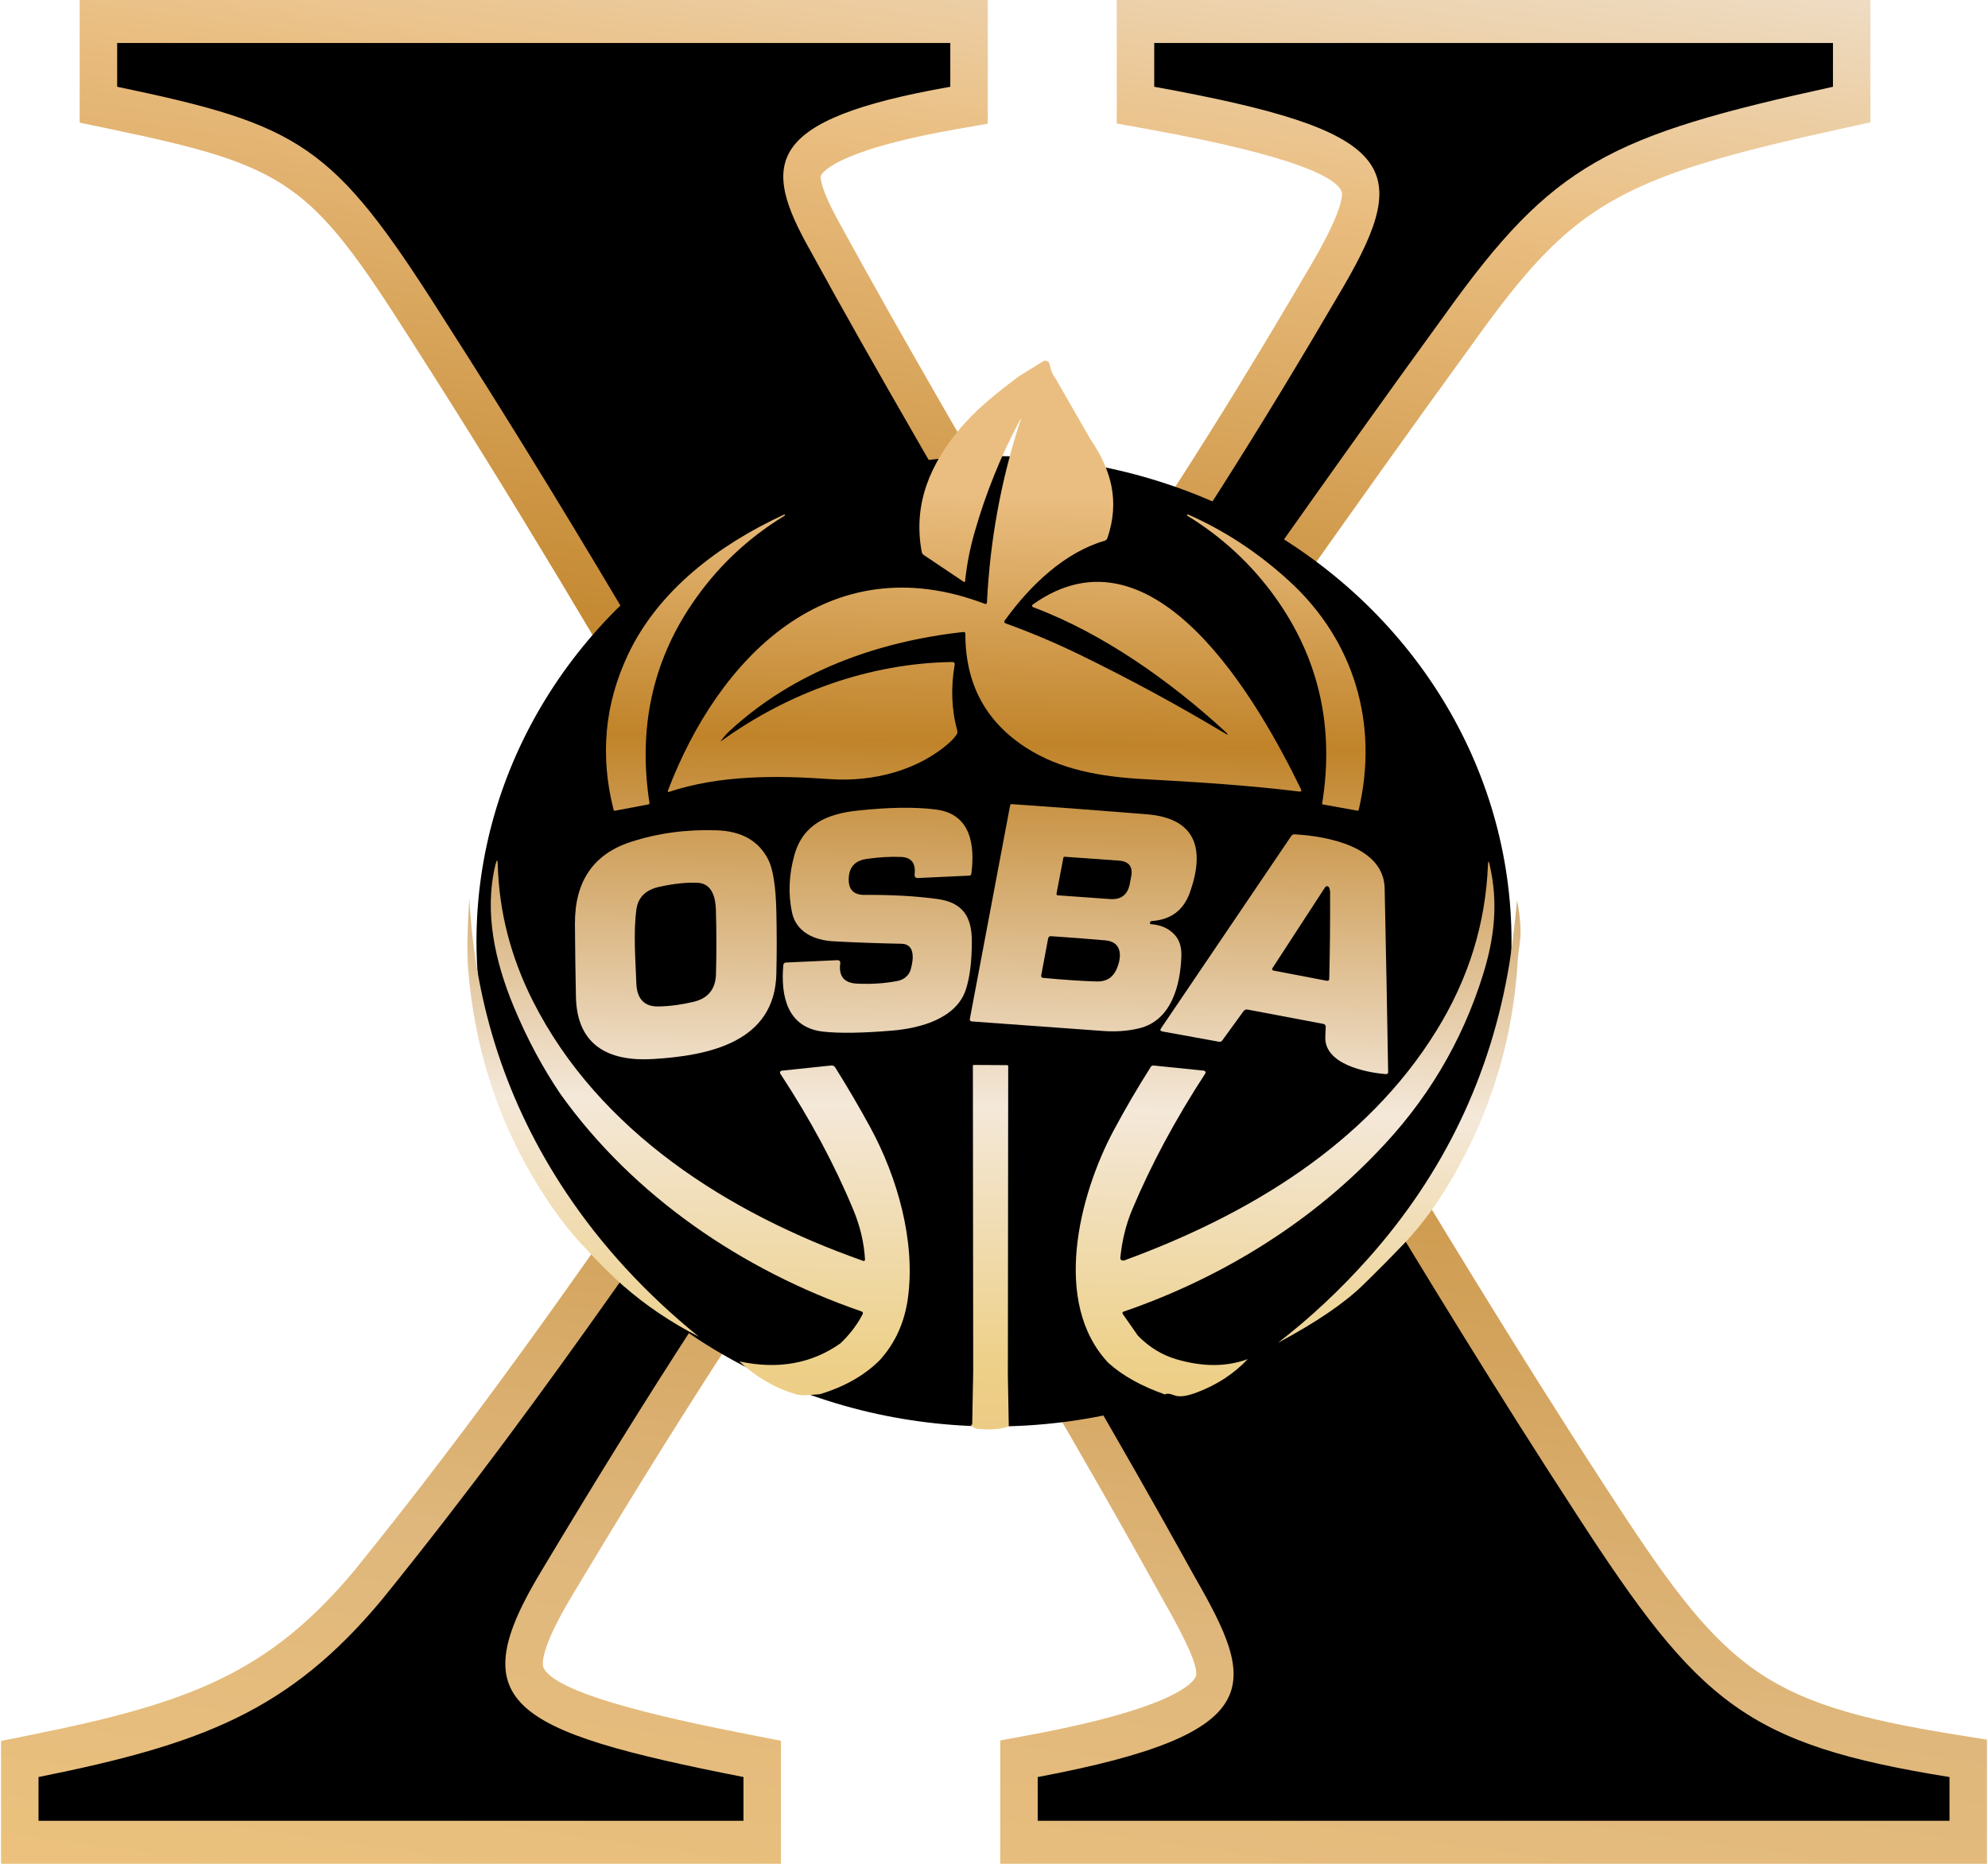 <?xml version="1.0" encoding="UTF-8"?>
<svg id="Layer_1" xmlns="http://www.w3.org/2000/svg" version="1.1" xmlns:xlink="http://www.w3.org/1999/xlink" viewBox="0 0 320 300">
  <!-- Generator: Adobe Illustrator 29.8.2, SVG Export Plug-In . SVG Version: 2.1.1 Build 3)  -->
  <defs>
    <style>
      .st0 {
        fill: url(#Polished_Brass5);
      }

      .st1 {
        fill: url(#Polished_Brass);
      }

      .st2 {
        fill: url(#Dull_Brass);
      }

      .st3 {
        fill: url(#Polished_Brass4);
      }

      .st4 {
        fill: url(#Polished_Brass2);
      }

      .st5 {
        fill: url(#Polished_Brass1);
      }

      .st6 {
        fill: url(#Polished_Brass10);
      }

      .st7 {
        fill: url(#Polished_Brass3);
      }

      .st8 {
        fill: url(#Polished_Brass9);
      }

      .st9 {
        fill: url(#Polished_Brass6);
      }

      .st10 {
        fill: url(#Polished_Brass8);
      }

      .st11 {
        fill: url(#Polished_Brass11);
      }

      .st12 {
        fill: url(#Polished_Brass7);
      }
    </style>
    <linearGradient id="Dull_Brass" data-name="Dull Brass" x1="142.607" y1="319.89" x2="189.453" y2="-15.587" gradientUnits="userSpaceOnUse">
      <stop offset=".006" stop-color="#ebc17d"/>
      <stop offset=".185" stop-color="#dfb77c"/>
      <stop offset=".596" stop-color="#c08329"/>
      <stop offset=".871" stop-color="#eabe81"/>
      <stop offset="1" stop-color="#eedcc3"/>
    </linearGradient>
    <linearGradient id="Polished_Brass" data-name="Polished Brass" x1="155.737" y1="252.894" x2="159.726" y2="70.187" gradientUnits="userSpaceOnUse">
      <stop offset=".006" stop-color="#ebc17d"/>
      <stop offset=".185" stop-color="#edd089"/>
      <stop offset=".41" stop-color="#f4e8d9"/>
      <stop offset=".73" stop-color="#c08329"/>
      <stop offset=".949" stop-color="#eabe81"/>
    </linearGradient>
    <linearGradient id="Polished_Brass1" data-name="Polished Brass" x1="202.123" y1="253.907" x2="206.112" y2="71.2" xlink:href="#Polished_Brass"/>
    <linearGradient id="Polished_Brass2" data-name="Polished Brass" x1="108.664" y1="251.867" x2="112.653" y2="69.159" xlink:href="#Polished_Brass"/>
    <linearGradient id="Polished_Brass3" data-name="Polished Brass" x1="172.136" y1="253.253" x2="176.126" y2="70.545" xlink:href="#Polished_Brass"/>
    <linearGradient id="Polished_Brass4" data-name="Polished Brass" x1="139.074" y1="252.531" x2="143.063" y2="69.823" xlink:href="#Polished_Brass"/>
    <linearGradient id="Polished_Brass5" data-name="Polished Brass" x1="106.589" y1="251.821" x2="110.579" y2="69.114" xlink:href="#Polished_Brass"/>
    <linearGradient id="Polished_Brass6" data-name="Polished Brass" x1="203.264" y1="253.932" x2="207.254" y2="71.225" xlink:href="#Polished_Brass"/>
    <linearGradient id="Polished_Brass7" data-name="Polished Brass" x1="111.038" y1="251.919" x2="115.027" y2="69.211" xlink:href="#Polished_Brass"/>
    <linearGradient id="Polished_Brass8" data-name="Polished Brass" x1="205.134" y1="253.973" x2="209.123" y2="71.266" xlink:href="#Polished_Brass"/>
    <linearGradient id="Polished_Brass9" data-name="Polished Brass" x1="92.38" y1="251.511" x2="96.37" y2="68.804" xlink:href="#Polished_Brass"/>
    <linearGradient id="Polished_Brass10" data-name="Polished Brass" x1="223.677" y1="254.378" x2="227.666" y2="71.671" xlink:href="#Polished_Brass"/>
    <linearGradient id="Polished_Brass11" data-name="Polished Brass" x1="158.346" y1="252.951" x2="162.336" y2="70.244" xlink:href="#Polished_Brass"/>
  </defs>
  <g>
    <path class="st2" d="M161.003,300v-19.846l5.057-.948c22.829-4.288,26-8.275,26.427-9.394.471-1.233-1.268-5.306-5.171-12.109l-1.375-2.473c-5.314-9.558-16.082-28.929-44.092-75.553-20.358,29.597-33.37,49.797-49.561,76.822-5.562,9.139-4.939,11.549-4.851,11.795,1.712,4.706,23.817,9.061,33.257,10.919l5.011.987v19.8H.168v-19.778l4.99-1.004c25.331-5.097,38.156-9.916,52.009-26.576,19.734-24.397,35.193-46.607,51.561-70.123,5.9-8.475,11.975-17.203,18.432-26.293-5.433-9.17-10.53-17.876-15.508-26.378-14.336-24.486-27.878-47.613-45.602-75.241-16.113-25.347-19.719-27.876-48.27-33.832l-4.952-1.033V0h146.168v19.906l-5.116.9c-20.216,3.557-21.704,7.333-21.759,7.493-.04.162-.294,1.791,3.394,8.311,9.056,16.6,21.05,37.201,37.618,65.647,16.206-23.181,28.309-43.219,38.129-60.01,5.194-8.941,4.817-11.067,4.689-11.402-.826-2.165-6.893-5.661-31.101-10.043l-5.091-.922V0h121.316v19.689l-4.897,1.074c-35.837,7.862-42.986,12.01-58.84,34.139-10.991,15.116-19.549,27.201-28.61,39.995-6.527,9.216-13.249,18.709-20.964,29.44,10.957,17.664,20.388,33.333,29.531,48.526,13.537,22.488,26.322,43.728,41.318,66.769,18.765,28.941,24.614,34.496,56.025,39.551l5.194.835v19.983h-158.829Z"/>
    <path d="M167.034,293.079v-7.044c37.512-7.044,35.168-14.969,25.321-32.138-5.158-9.245-15.943-29.056-50.173-85.847-24.383,35.22-37.981,56.351-54.862,84.527-13.129,21.571-5.627,25.975,32.354,33.458v7.044H6.199v-7.044c26.259-5.282,40.326-10.567,55.331-28.615,28.134-34.78,47.359-64.718,73.149-100.818-22.507-37.86-38.919-67.358-63.771-106.098C53.558,23.209,48.4,20.128,18.859,13.965v-7.044h134.107v7.044c-30.01,5.282-30.479,12.326-22.507,26.414,9.847,18.05,22.976,40.502,42.202,73.521,17.35-24.213,30.479-45.345,43.608-67.797,11.254-19.373,8.44-25.094-30.479-32.138v-7.044h109.255v7.044c-36.106,7.922-45.015,12.326-62.364,36.54-20.163,27.734-32.823,46.226-52.517,73.521,29.072,46.665,47.828,80.125,73.618,119.747,19.694,30.376,27.197,36.981,60.02,42.264v7.044h-146.767Z"/>
  </g>
  <ellipse cx="160" cy="151.508" rx="83.303" ry="78.097"/>
  <g>
    <path class="st1" d="M169.925,60.952l5.598,9.752c3.365,4.918,4.75,9.953,2.737,15.894-.078.229-.231.377-.459.447-6.355,1.844-11.888,7.041-16.043,12.794-.177.242-.123.414.162.518,4.068,1.475,8.001,3.136,11.797,4.983,8.003,3.896,15.756,8.091,23.258,12.587.815.488.874.41.175-.233-8.762-8.038-19.596-15.751-30.862-19.964-.123-.048-.185-.186-.137-.31.016-.041.043-.078.079-.104,19.731-14.121,36.628,16.237,43.177,29.71.142.293.05.421-.278.382-7.83-.964-15.855-1.501-24.941-1.993-7.112-.382-13.525-1.56-18.903-4.989-6.605-4.206-9.903-10.333-9.895-18.379,0-.237-.119-.343-.356-.317-14.03,1.566-27.303,6.439-37.567,15.9-.535.496-1.005,1.033-1.411,1.611-.065.095-.052.108.039.039,10.801-7.811,23.912-12.548,37.237-12.723.193,0,.349.158.348.351,0,.019-.002.038-.005.057-.647,3.74-.509,7.293.414,10.658.054.201.018.416-.097.589-.315.466-.667.874-1.055,1.223-5.022,4.53-12.309,6.459-19.33,5.973-8.821-.615-17.693-.654-25.95,2.058-.068.022-.141-.014-.163-.082-.009-.028-.009-.058.002-.086,8.135-21.408,25.879-39.67,51.008-30.112.229.086.349.006.362-.239.5-10.074,2.293-19.807,5.378-29.199.147-.449.11-.466-.11-.052-3.076,5.768-5.514,11.825-7.313,18.172-.716,2.532-1.208,5.097-1.475,7.695-.004.072-.068.125-.142.119-.023-.002-.045-.009-.065-.022l-6.439-4.323c-.186-.125-.298-.298-.337-.518-1.443-7.766,1.437-14.257,6.342-20.042,1.139-1.277,2.17-2.336,3.093-3.177,1.657-1.51,3.741-3.197,6.251-5.061l3.851-2.375c.329-.201.759-.098.961.231.048.078.079.164.094.254.138.867.462,1.635.971,2.304Z"/>
    <path class="st5" d="M191.248,82.819c5.924,2.614,11.368,6.204,16.334,10.768,10.348,9.494,14.386,22.857,11.124,36.764-.026.108-.093.153-.201.136l-5.578-1.003c-.082-.013-.116-.06-.104-.142,1.998-12.429-.572-23.567-7.707-33.412-3.784-5.22-8.454-9.53-14.011-12.93-.047-.03-.058-.071-.032-.123h.006c.039-.073.095-.093.168-.058Z"/>
    <path class="st4" d="M126.23,82.819c.043-.017.075-.006.097.032l.006.006c.03.065.017.114-.039.149-6.027,3.663-11.012,8.417-14.956,14.263-6.359,9.414-8.624,20.074-6.795,31.982.016.107-.056.207-.162.227l-5.391,1.016c-.116.022-.19-.026-.22-.142-2.222-8.706-1.445-17.044,2.33-25.012,4.886-10.328,14.619-17.674,25.129-22.521Z"/>
    <path class="st7" d="M185.392,148.252c-.181.013-.272.11-.272.291v.168c0,.026.013.039.039.039,1.665.099,2.977.675,3.935,1.728.751.833,1.107,1.948,1.068,3.346-.136,4.763-1.618,10.451-6.801,11.694-1.816.44-3.756.582-5.818.427-7.136-.526-14.177-1.038-21.123-1.534-.185-.011-.327-.168-.316-.35,0-.015.003-.03.006-.045l6.484-34.37c.03-.151.121-.222.272-.214,6.95.483,14.183,1.027,21.699,1.631,8.135.654,9.371,5.792,6.976,12.568-1.014,2.873-3.063,4.414-6.148,4.621ZM181.858,142.26l.22-1.145c.311-1.609-.352-2.472-1.987-2.589l-8.717-.621c-.116-.009-.186.045-.207.162l-1.107,5.785c-.022.12.055.234.171.256.01.002.02.003.03.003l8.4.602c1.795.129,2.86-.688,3.197-2.453ZM179.729,156.005c.822-1.844,1.01-4.388-1.786-4.64-2.869-.255-5.788-.479-8.756-.673-.267-.017-.425.106-.472.369l-1.113,5.908c-.047.267.063.412.33.434,3.464.324,6.34.516,8.626.576,1.51.043,2.567-.615,3.171-1.974Z"/>
    <path class="st3" d="M147.223,140.732c.198-1.795-.522-2.727-2.161-2.796-1.691-.073-3.531.03-5.52.311-1.896.272-2.854,1.281-2.925,3.145-.073,1.777.774,2.662,2.543,2.653,4.396-.03,8.307.19,11.733.66,4.096.563,5.533,2.873,5.54,6.769,0,3.279-.326,5.893-.977,7.843-1.56,4.666-7.365,6.193-11.836,6.569-4.81.401-8.514.457-11.111.168-5.857-.66-6.866-5.85-6.42-10.736.019-.216.195-.382.408-.388l8.245-.375c.384-.017.552.164.505.544-.259,2.045.628,3.119,2.66,3.223,2.373.116,4.582-.03,6.627-.44.945-.194,1.78-.854,2.051-1.806.427-1.482.835-4.122-1.482-4.168-3.715-.069-7.367-.201-10.956-.395-2.977-.162-5.973-1.424-6.653-4.614-.639-2.985-.513-6.075.375-9.267,1.404-5.028,5.371-6.64,10.102-7.151,5.112-.552,9.34-.613,12.684-.181,5.637.718,6.297,5.753,5.695,10.341-.022.168-.164.297-.337.304l-8.232.382c-.414.017-.6-.181-.557-.595Z"/>
    <path class="st0" d="M124.968,156.749c-.252,11.027-10.904,13.169-19.816,13.713-7.099.44-12.283-2.129-12.445-9.992-.082-3.883-.136-7.792-.162-11.726-.043-6.851,2.949-11.258,8.976-13.221,4.34-1.415,8.956-2.041,13.849-1.877,4.017.134,6.784,1.713,8.303,4.737.772,1.545,1.204,4.327,1.294,8.348.078,3.331.078,6.67,0,10.018ZM115.235,146.44c-.058-1.928-.582-4.245-2.97-4.349-1.734-.078-3.773.138-6.116.647-2.205.479-3.441,1.691-3.708,3.637-.511,3.773-.149,8.038-.013,11.875.091,2.541,1.277,3.792,3.559,3.753,1.777-.03,3.654-.278,5.63-.744,2.356-.552,3.566-2.039,3.63-4.459.095-3.331.091-6.784-.013-10.361Z"/>
    <path class="st9" d="M212.999,164.806l-12.173-2.304c-.28-.052-.505.039-.673.272l-3.404,4.692c-.134.181-.311.252-.531.214l-9.118-1.657c-.328-.06-.399-.227-.214-.498l20.955-30.953c.134-.198.319-.291.557-.278,5.436.311,14.334,2.045,14.483,8.678.211,9.724.399,19.578.563,29.562.004.259-.123.378-.382.356-3.307-.265-9.875-1.624-9.733-5.954.017-.548.039-1.094.065-1.637.009-.276-.123-.44-.395-.492ZM213.303,142.803l-8.484,13.033c-.078.12-.043.28.077.358.028.018.059.031.092.037l8.555,1.631c.276.052.416-.063.421-.343.112-4.608.157-9.248.136-13.92,0-.263-.058-.516-.175-.757-.084-.178-.297-.253-.474-.168-.06.029-.111.074-.147.13Z"/>
    <path class="st12" d="M85.777,161.13c10.607,20.98,31.516,34.208,53.176,41.825.111.04.233-.021.273-.136.009-.027.013-.055.012-.084-.155-2.692-.777-5.345-1.864-7.96-3.024-7.3-6.948-14.619-11.772-21.958-.094-.144-.054-.336.09-.43.041-.027.088-.044.137-.049l7.973-.835c.253-.028.5.09.634.304,2.045,3.27,3.93,6.493,5.656,9.668,4.375,8.038,7.287,18.321,6.057,27.432-.531,3.922-2.036,7.257-4.517,10.005-2.472,2.472-5.695,4.306-9.668,5.501-.496.039-1.163.091-2,.155-.703.056-1.357-.006-1.961-.188-3.318-.992-6.316-2.742-8.995-5.248,6.204,1.337,11.629.369,16.276-2.906,1.454-1.376,2.638-2.925,3.553-4.646.129-.246.063-.414-.201-.505-19.175-6.614-36.674-18.547-48.413-34.965-2.899-4.275-5.406-8.963-7.52-14.062-3.022-7.267-4.795-15.214-2.964-22.825.229-.949.358-.936.388.039.211,7.52,2.095,14.809,5.65,21.867Z"/>
    <path class="st10" d="M221.496,185.644c-11.157,11.629-25.459,20.262-40.602,25.465-.237.082-.283.227-.136.434l2.414,3.462c1.838,1.868,3.93,3.139,6.277,3.812,4.241,1.217,8.04,1.197,11.396-.058-2.149,2.3-4.819,4.066-8.012,5.3-1.713.669-2.962.852-3.747.55-.824-.315-1.335-.365-1.534-.149-3.771-1.307-6.814-2.998-9.131-5.074-9.138-9.668-4.731-26.999.835-37.418,1.859-3.473,3.853-6.886,5.98-10.238.108-.168.263-.242.466-.22l8.083.822c.167.02.286.171.266.338-.005.046-.021.089-.046.128-4.793,7.347-8.715,14.651-11.765,21.912-.992,2.364-1.629,4.951-1.909,7.759-.02.167.078.329.239.395.147.056.293.056.44,0,19.816-7.274,38.861-18.58,50.212-36.978,5.156-8.318,7.919-17.223,8.29-26.714.026-.647.112-.656.259-.026,1.391,5.973.854,11.616-1.055,17.725-3.395,10.907-9.136,20.497-17.221,28.772Z"/>
    <path class="st8" d="M75.539,144.583c.928,17.395,6.122,33.186,15.583,47.371,5.703,8.547,12.826,16.282,21.369,23.207-4.474-2.291-8.521-5.018-12.14-8.18-1.933-1.683-4.258-4.01-6.976-6.983-2.658-2.904-5.253-6.521-7.785-10.853-5.82-9.957-9.23-20.974-10.231-33.05-.203-2.433-.142-6.271.181-11.513Z"/>
    <path class="st6" d="M244.198,144.932c.544,2.83.692,5.071.447,6.724-.207,1.432-.334,2.612-.382,3.54-.035.621-.078,1.223-.129,1.806-1.022,11.631-4.489,22.523-10.4,32.674-2.394,4.112-4.959,7.597-7.695,10.458-2.071,2.17-4.278,4.398-6.62,6.685-3.016,2.942-7.587,6.049-13.713,9.319,5.19-3.999,10.046-8.54,14.567-13.622,12.158-13.659,19.718-29.456,22.682-47.39.388-2.334.802-5.732,1.243-10.193Z"/>
    <path class="st11" d="M162.231,221.49l.149,8.115c-1.268.449-2.936.578-5.002.388-.414-.039-.787-.25-1.12-.634.052-.013.11-.026.175-.039.039-.004.058-.028.058-.071l.162-8.529-.052-49.164c0-.095.047-.142.142-.142l5.352.032c.129,0,.194.065.194.194l-.058,49.85Z"/>
  </g>
</svg>